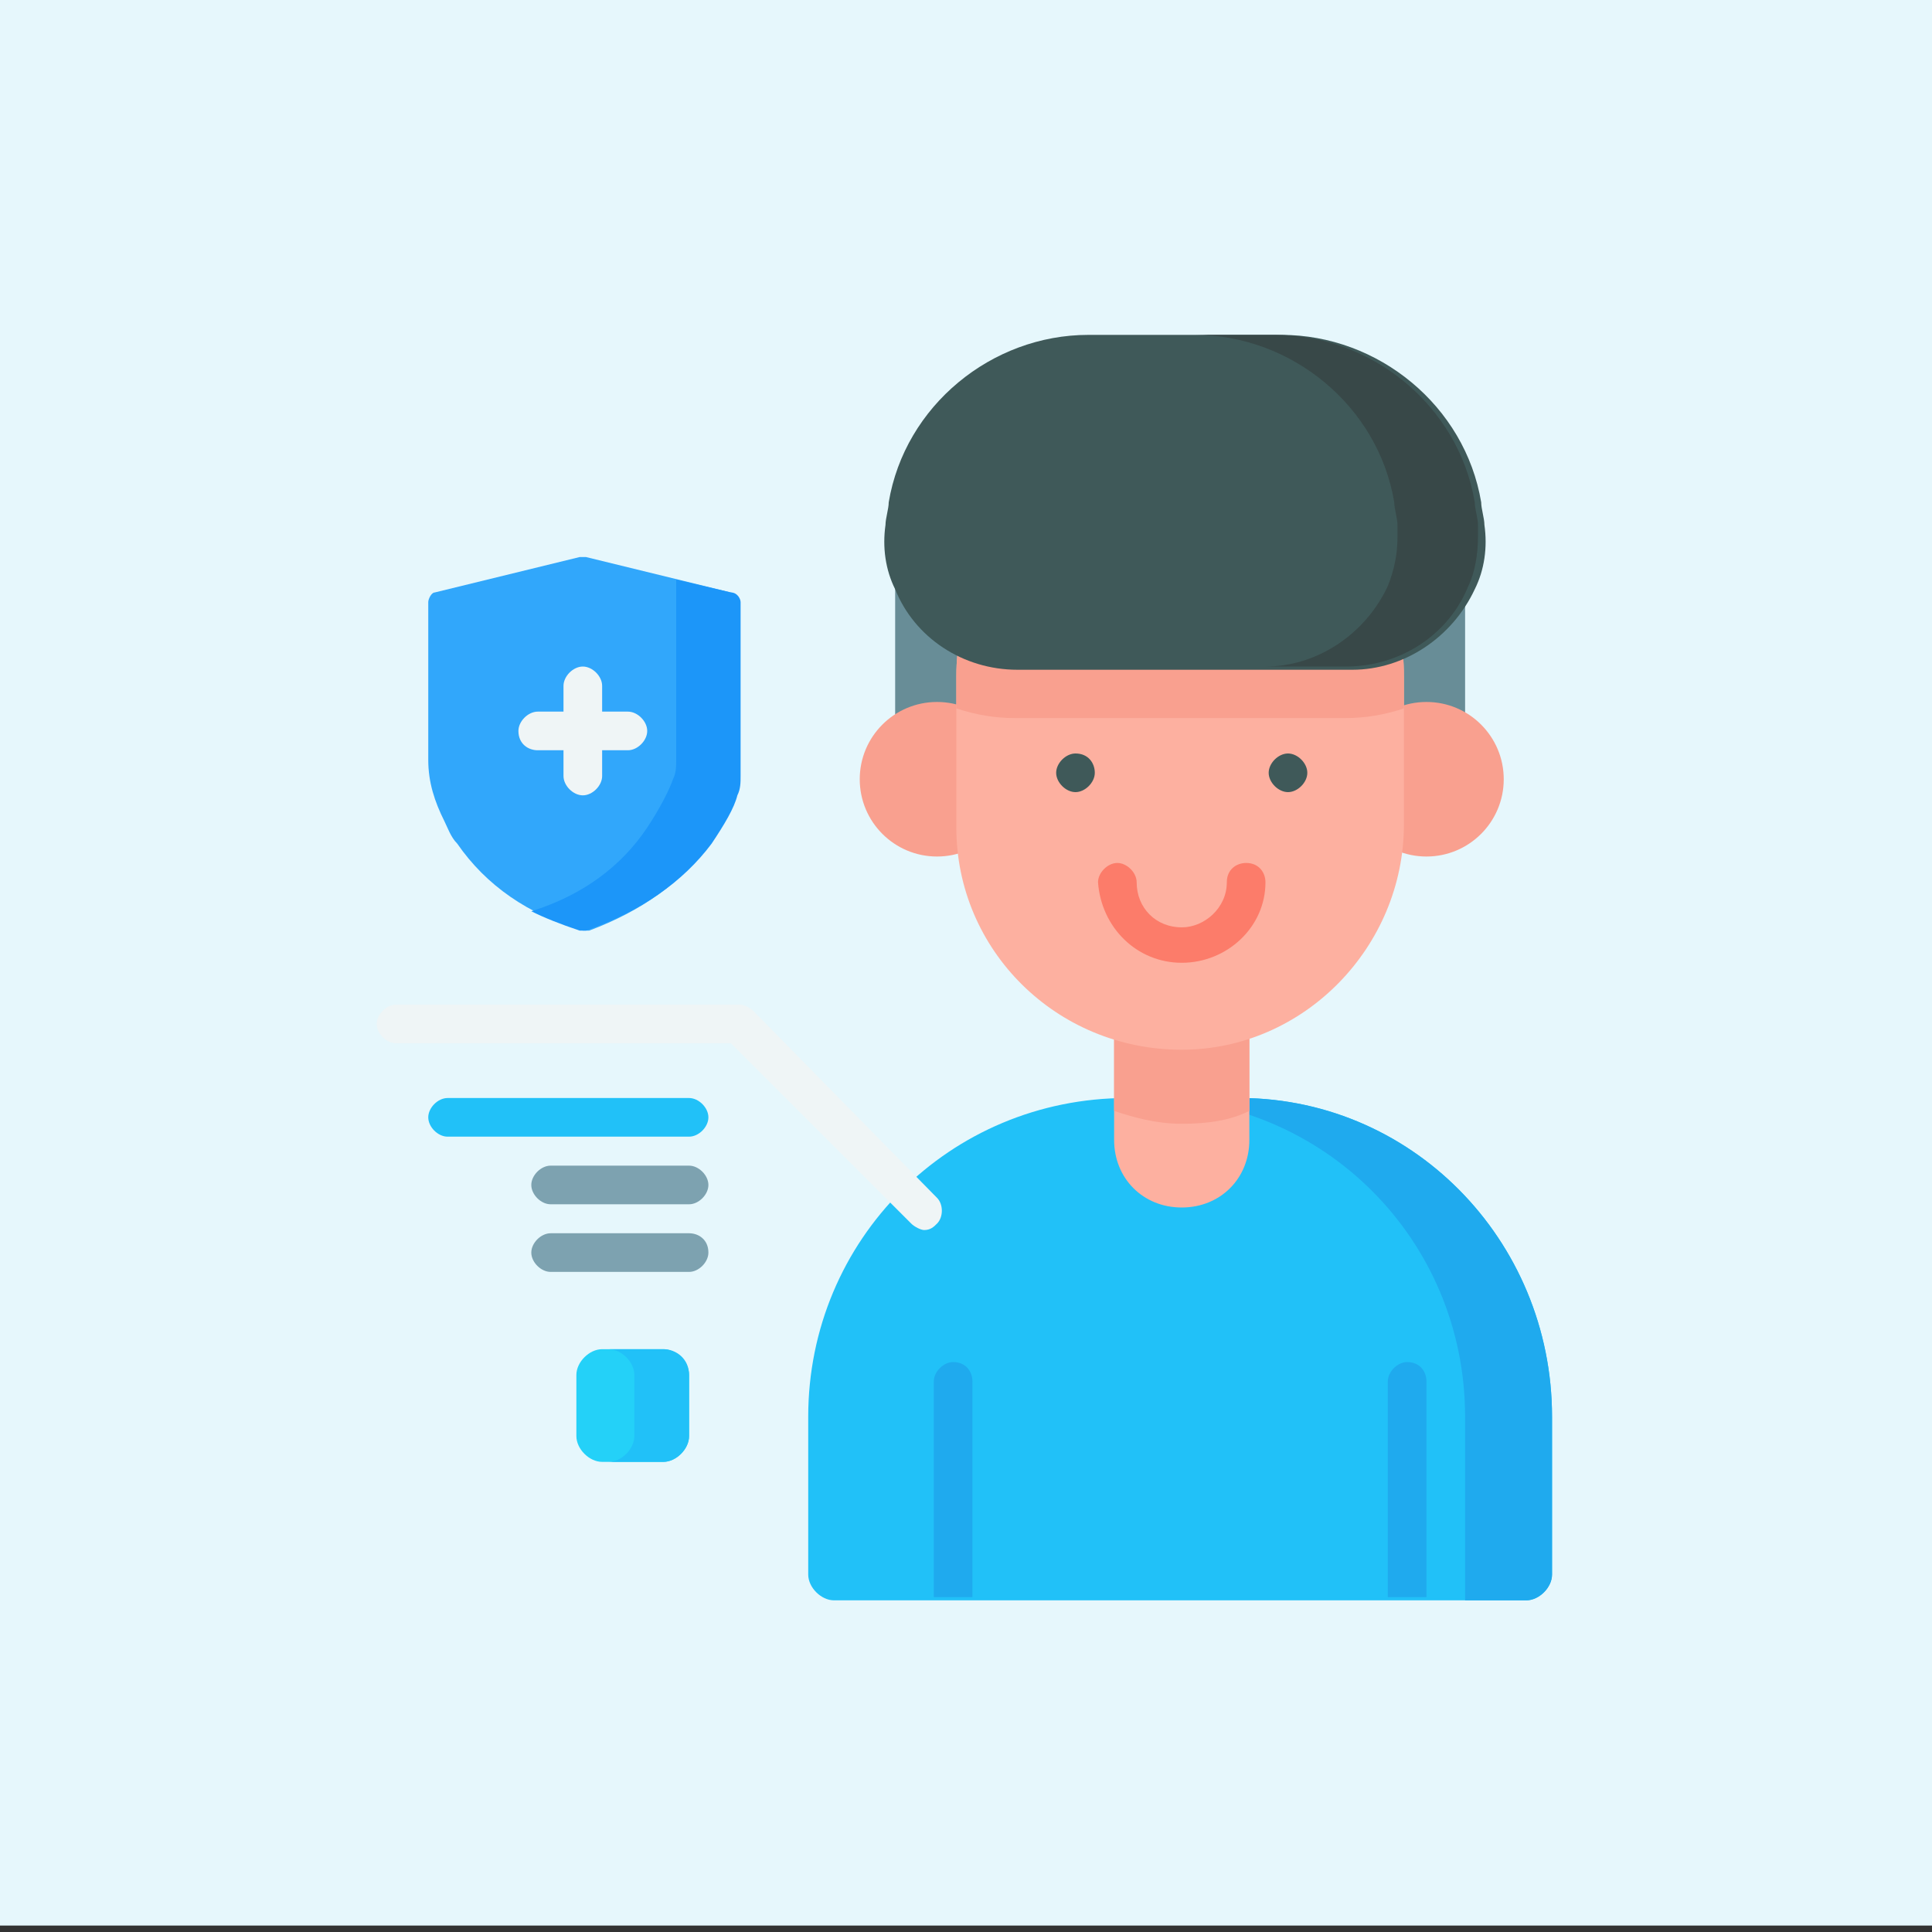 <?xml version="1.0" encoding="utf-8"?>
<!-- Generator: Adobe Illustrator 25.4.1, SVG Export Plug-In . SVG Version: 6.00 Build 0)  -->
<svg version="1.1" id="Capa_1" xmlns="http://www.w3.org/2000/svg" xmlns:xlink="http://www.w3.org/1999/xlink" x="0px" y="0px"
	 width="60px" height="60px" viewBox="0 0 60 60" style="enable-background:new 0 0 60 60;" xml:space="preserve">
<rect x="0" y="0" width="60" height="60" fill="#333333" stroke="none"/>
<style type="text/css">
	.st0{fill:#E6F7FC;}
	.st1{fill:#688D97;}
	.st2{fill:#21C1F8;}
	.st3{fill:#1FAAEE;}
	.st4{fill:#FDB0A0;}
	.st5{fill:#F9A08F;}
	.st6{fill:#3F5959;}
	.st7{fill:#384848;}
	.st8{fill:#24D1F8;}
	.st9{fill:#31A7FB;}
	.st10{fill:#1C96F9;}
	.st11{fill:#EFF5F6;}
	.st12{fill:#7DA2B0;}
	.st13{fill:#FC7C6A;}
</style>
<rect y="0" class="st0" width="60" height="59.8"/>
<g>
	<path class="st1" d="M27.8,17h17.7v7H27.8V17z"/>
	<path class="st2" d="M48.2,44v4.9c0,0.4-0.4,0.8-0.8,0.8H25.9c-0.4,0-0.8-0.4-0.8-0.8V44c0-5.5,4.4-9.9,9.9-9.9h3.3
		C43.8,34,48.2,38.5,48.2,44z"/>
	<g>
		<path class="st3" d="M44.3,42.9v6.7h-1.2v-6.7c0-0.3,0.3-0.6,0.6-0.6C44.1,42.3,44.3,42.6,44.3,42.9z"/>
	</g>
	<g>
		<path class="st3" d="M30.2,42.9v6.7h-1.2v-6.7c0-0.3,0.3-0.6,0.6-0.6C30,42.3,30.2,42.6,30.2,42.9z"/>
	</g>
	<path class="st3" d="M48.2,44v4.9c0,0.4-0.4,0.8-0.8,0.8h-1.9V44c0-5.5-4.4-9.9-9.9-9.9h2.7C43.8,34,48.2,38.5,48.2,44L48.2,44z"/>
	<path class="st4" d="M38.8,31.7v3.7c0,1.2-0.9,2.1-2.1,2.1c-1.2,0-2.1-0.9-2.1-2.1v-3.7H38.8z"/>
	<g>
		<path class="st5" d="M38.8,31.7v2.8c-0.6,0.3-1.3,0.4-2.1,0.4c-0.8,0-1.5-0.2-2.1-0.4v-2.8H38.8z"/>
		<circle class="st5" cx="44.3" cy="24.2" r="2.4"/>
		<circle class="st5" cx="29.1" cy="24.2" r="2.4"/>
	</g>
	<path class="st4" d="M43.6,21v4.6c0,3.8-3.1,7-6.9,7c-3.9,0-7-3.1-7-6.9V21c0-3.8,3.1-6.9,6.9-6.9c1.9,0,3.7,0.8,4.9,2
		C42.9,17.4,43.6,19.1,43.6,21L43.6,21z"/>
	<path class="st5" d="M43.6,21v1c-0.6,0.2-1.2,0.3-1.8,0.3H31.5c-0.6,0-1.2-0.1-1.8-0.3v-1c0-3.8,3.1-6.9,6.9-6.9
		c1.9,0,3.7,0.8,4.9,2C42.9,17.4,43.6,19.1,43.6,21L43.6,21z"/>
	<path class="st6" d="M33.8,10.4c-3,0-5.7,2.2-6.2,5.2c0,0.2-0.1,0.5-0.1,0.7c-0.1,0.7,0,1.4,0.3,2l0,0c0.6,1.5,2.1,2.5,3.8,2.5
		h10.4c1.6,0,3.1-1,3.8-2.5c0.3-0.6,0.4-1.3,0.3-2c0-0.2-0.1-0.5-0.1-0.7c-0.5-3-3.2-5.2-6.2-5.2L33.8,10.4z"/>
	<path class="st7" d="M45.9,16.7c0,0.5-0.1,1.1-0.3,1.5c-0.6,1.5-2.1,2.5-3.8,2.5h-2.5c1.6,0,3.1-1,3.8-2.5c0.2-0.5,0.3-1,0.3-1.5
		c0-0.1,0-0.3,0-0.4c0-0.2-0.1-0.5-0.1-0.7c-0.5-3-3.2-5.2-6.2-5.2h2.5c3,0,5.7,2.2,6.2,5.2c0,0.2,0.1,0.5,0.1,0.7
		C45.9,16.4,45.9,16.5,45.9,16.7L45.9,16.7z"/>
	<path class="st8" d="M20.6,45.4h-1.9c-0.4,0-0.8-0.4-0.8-0.8v-1.9c0-0.4,0.4-0.8,0.8-0.8h1.9c0.4,0,0.8,0.4,0.8,0.8v1.9
		C21.4,45,21,45.4,20.6,45.4z"/>
	<path class="st2" d="M21.4,42.7v1.9c0,0.4-0.4,0.8-0.8,0.8h-1.7c0.4,0,0.8-0.4,0.8-0.8v-1.9c0-0.4-0.4-0.8-0.8-0.8h1.7
		C21,41.9,21.4,42.2,21.4,42.7z"/>
	<path class="st9" d="M18.3,28.9c-0.1,0-0.1,0-0.2,0c-1.7-0.5-3-1.4-3.9-2.7c-0.2-0.2-0.3-0.5-0.4-0.7c-0.3-0.6-0.5-1.2-0.5-1.9
		v-4.9c0-0.1,0.1-0.3,0.2-0.3l4.5-1.1c0.1,0,0.1,0,0.2,0l4.5,1.1c0.1,0,0.2,0.2,0.2,0.3v5.4c0,0.2,0,0.4-0.1,0.6
		c-0.1,0.4-0.4,0.9-0.8,1.5C21.2,27.4,19.9,28.3,18.3,28.9L18.3,28.9z"/>
	<path class="st10" d="M23,18.7v5.4c0,0.2,0,0.4-0.1,0.6c-0.1,0.4-0.4,0.9-0.8,1.5c-0.9,1.2-2.2,2.1-3.9,2.7c-0.1,0-0.1,0-0.2,0
		c-0.6-0.2-1.1-0.4-1.5-0.6c1.6-0.5,2.8-1.4,3.6-2.6c0.4-0.6,0.7-1.2,0.8-1.5c0.1-0.2,0.1-0.4,0.1-0.6v-5.4c0-0.1,0-0.1,0-0.2
		l1.7,0.4C22.9,18.4,23,18.6,23,18.7L23,18.7z"/>
	<g>
		<path class="st6" d="M40,23.4L40,23.4C40,23.4,40,23.4,40,23.4c-0.3,0-0.6,0.3-0.6,0.6c0,0.3,0.3,0.6,0.6,0.6c0,0,0,0,0,0
			c0.3,0,0.6-0.3,0.6-0.6C40.6,23.7,40.3,23.4,40,23.4z"/>
		<path class="st6" d="M33.4,23.4L33.4,23.4c-0.3,0-0.6,0.3-0.6,0.6c0,0.3,0.3,0.6,0.6,0.6c0.3,0,0.6-0.3,0.6-0.6
			C34,23.7,33.8,23.4,33.4,23.4z"/>
		<path class="st11" d="M23.4,31.4c-0.1-0.1-0.3-0.2-0.4-0.2H12.3c-0.3,0-0.6,0.3-0.6,0.6c0,0.3,0.3,0.6,0.6,0.6h10.4l5.6,5.6
			c0.1,0.1,0.3,0.2,0.4,0.2c0.2,0,0.3-0.1,0.4-0.2c0.2-0.2,0.2-0.6,0-0.8L23.4,31.4z"/>
		<path class="st2" d="M21.4,34.1h-7.5c-0.3,0-0.6,0.3-0.6,0.6s0.3,0.6,0.6,0.6h7.5c0.3,0,0.6-0.3,0.6-0.6S21.7,34.1,21.4,34.1z"/>
		<path class="st12" d="M21.4,36.2h-4.3c-0.3,0-0.6,0.3-0.6,0.6c0,0.3,0.3,0.6,0.6,0.6h4.3c0.3,0,0.6-0.3,0.6-0.6
			C22,36.5,21.7,36.2,21.4,36.2z"/>
		<path class="st12" d="M21.4,38.3h-4.3c-0.3,0-0.6,0.3-0.6,0.6c0,0.3,0.3,0.6,0.6,0.6h4.3c0.3,0,0.6-0.3,0.6-0.6
			C22,38.5,21.7,38.3,21.4,38.3z"/>
		<path class="st11" d="M16.7,23.3h0.8v0.8c0,0.3,0.3,0.6,0.6,0.6c0.3,0,0.6-0.3,0.6-0.6v-0.8h0.8c0.3,0,0.6-0.3,0.6-0.6
			c0-0.3-0.3-0.6-0.6-0.6h-0.8v-0.8c0-0.3-0.3-0.6-0.6-0.6c-0.3,0-0.6,0.3-0.6,0.6v0.8h-0.8c-0.3,0-0.6,0.3-0.6,0.6
			C16.1,23.1,16.4,23.3,16.7,23.3z"/>
		<path class="st13" d="M38.7,26.8c-0.3,0-0.6,0.2-0.6,0.6c0,0.8-0.7,1.4-1.4,1.4c-0.8,0-1.4-0.6-1.4-1.4c0-0.3-0.3-0.6-0.6-0.6
			c-0.3,0-0.6,0.3-0.6,0.6c0.1,1.4,1.2,2.5,2.6,2.5c1.4,0,2.6-1.1,2.6-2.5C39.3,27.1,39.1,26.8,38.7,26.8L38.7,26.8z"/>
	</g>
</g>
</svg>
